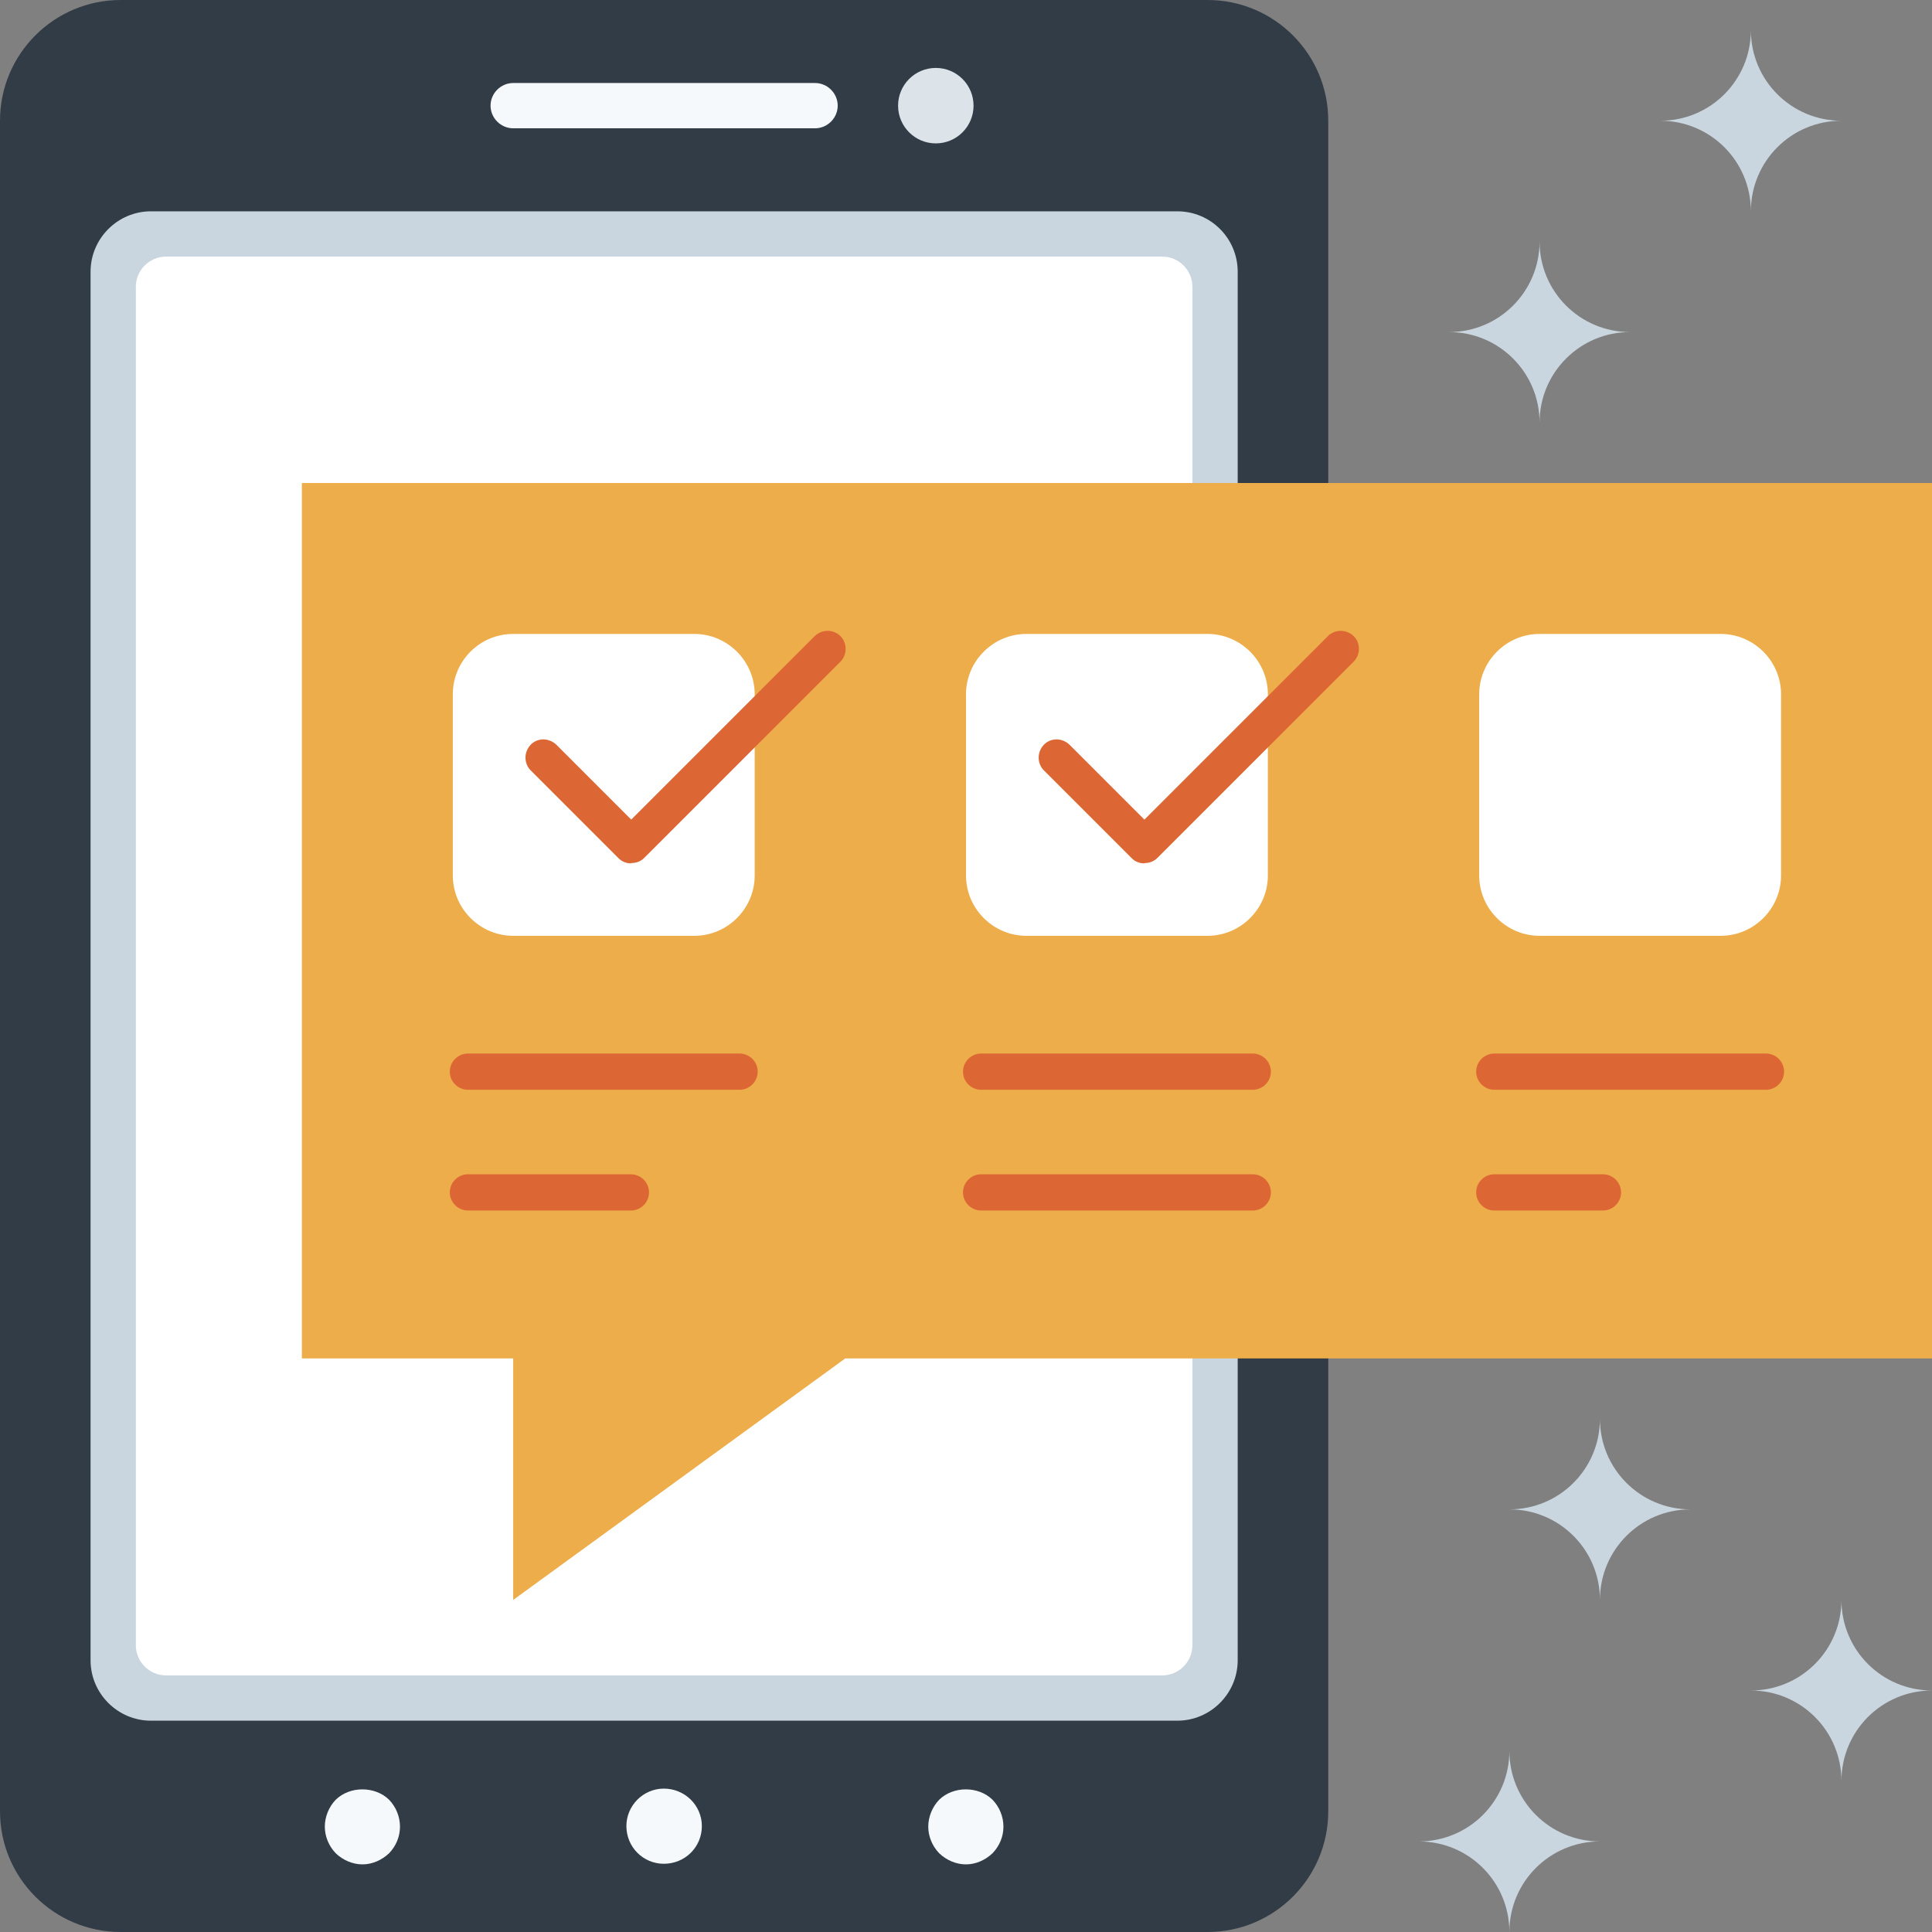 <?xml version="1.0" encoding="UTF-8"?><svg id="Layer_115" xmlns="http://www.w3.org/2000/svg" viewBox="0 0 64 64"><rect x="0" y="0" width="64" height="64" fill="#808080" stroke="none"/><defs><style>.cls-1{fill:#dce3e9;}.cls-1,.cls-2,.cls-3,.cls-4,.cls-5,.cls-6,.cls-7{stroke-width:0px;}.cls-2{fill:#dd6734;}.cls-3{fill:#eead4b;}.cls-4{fill:#313c46;}.cls-5{fill:#f5f9fc;}.cls-6{fill:#cad6df;}.cls-7{fill:#fff;}</style></defs><g id="Hifis"><g id="HR-Tech"><path id="Path" class="cls-4" d="M40,0H4C1.79,0,0,1.79,0,4v56c0,2.21,1.79,4,4,4h36c2.21,0,4-1.79,4-4V4c0-2.21-1.79-4-4-4Z"/><path id="Path-2" class="cls-6" d="M39,7H5c-1.1,0-2,.9-2,2v46c0,1.1.9,2,2,2h34c1.1,0,2-.9,2-2V9c0-1.1-.89-2-2-2Z"/><path id="Path-3" class="cls-7" d="M38.5,8.5H5.5c-.55,0-1,.45-1,1v45c0,.55.45,1,1,1h33c.55,0,1-.45,1-1V9.5c0-.55-.45-1-1-1Z"/><path id="Path-4" class="cls-5" d="M27,4.25h-10c-.41,0-.75-.34-.75-.75s.34-.75.75-.75h10c.41,0,.75.34.75.75s-.34.75-.75.75Z"/><path id="Path-5" class="cls-5" d="M12.01,61.76c-.33,0-.65-.14-.89-.37-.23-.24-.36-.56-.36-.88s.13-.65.36-.89c.47-.46,1.3-.46,1.77,0,.23.24.36.56.36.89s-.13.64-.36.88c-.24.23-.56.37-.88.37Z"/><path id="Path-6" class="cls-5" d="M20.75,60.49c0-.68.56-1.24,1.24-1.24h0c.7,0,1.26.56,1.26,1.24h0c0,.7-.56,1.25-1.26,1.25h0c-.68,0-1.24-.55-1.24-1.25Z"/><path id="Path-7" class="cls-5" d="M32,61.76c-.33,0-.65-.14-.89-.37-.23-.24-.36-.56-.36-.88s.13-.65.36-.89c.47-.46,1.3-.46,1.77,0,.23.24.36.56.36.89s-.13.64-.36.88c-.24.23-.56.37-.88.37Z"/><circle id="Oval" class="cls-1" cx="31" cy="3.5" r="1.25"/><polygon id="Path-8" class="cls-3" points="64 45 28 45 17 53 17 45 10 45 10 16 64 16 64 45"/><path id="Path-9" class="cls-7" d="M23,31h-6c-1.1,0-2-.9-2-2v-6c0-1.1.89-2,2-2h6c1.1,0,2,.9,2,2v6c0,1.1-.9,2-2,2Z"/><path id="Path-10" class="cls-2" d="M20.9,28.6c-.15,0-.31-.06-.42-.18l-2.9-2.9c-.23-.23-.23-.61,0-.85.23-.24.61-.23.85,0l2.48,2.48,6.08-6.08c.24-.23.61-.23.85,0,.23.23.23.62,0,.85l-6.5,6.5c-.12.12-.27.17-.43.17Z"/><path id="Path-11" class="cls-7" d="M40,31h-6c-1.1,0-2-.9-2-2v-6c0-1.1.9-2,2-2h6c1.1,0,2,.9,2,2v6c0,1.1-.9,2-2,2Z"/><path id="Path-12" class="cls-2" d="M37.9,28.6c-.15,0-.31-.06-.42-.18l-2.9-2.9c-.23-.23-.23-.61,0-.85s.61-.23.85,0l2.48,2.48,6.08-6.08c.23-.23.61-.23.85,0,.24.23.23.62,0,.85l-6.5,6.5c-.12.12-.27.17-.42.17Z"/><path id="Path-13" class="cls-7" d="M57,31h-6c-1.1,0-2-.9-2-2v-6c0-1.1.9-2,2-2h6c1.1,0,2,.9,2,2v6c0,1.1-.9,2-2,2Z"/><path id="Path-14" class="cls-2" d="M24.5,36.1h-9c-.33,0-.6-.27-.6-.6s.27-.6.6-.6h9c.33,0,.6.27.6.6s-.27.6-.6.6Z"/><path id="Path-15" class="cls-2" d="M20.9,40.1h-5.4c-.33,0-.6-.27-.6-.6s.27-.6.6-.6h5.4c.33,0,.6.27.6.6s-.27.6-.6.6Z"/><path id="Path-16" class="cls-2" d="M41.5,36.1h-9c-.33,0-.6-.27-.6-.6s.27-.6.6-.6h9c.33,0,.6.27.6.6s-.27.6-.6.6Z"/><path id="Path-17" class="cls-2" d="M41.5,40.1h-9c-.33,0-.6-.27-.6-.6s.27-.6.6-.6h9c.33,0,.6.27.6.6s-.27.6-.6.6Z"/><path id="Path-18" class="cls-2" d="M58.5,36.1h-9c-.33,0-.6-.27-.6-.6s.27-.6.6-.6h9c.33,0,.6.27.6.6s-.27.6-.6.6Z"/><path id="Path-19" class="cls-2" d="M53.1,40.1h-3.6c-.33,0-.6-.27-.6-.6s.27-.6.6-.6h3.6c.33,0,.6.27.6.6,0,.33-.27.6-.6.6Z"/><path id="Path-20" class="cls-6" d="M55,4c1.66,0,3,1.34,3,3,0-1.66,1.34-3,3-3-1.66,0-3-1.34-3-3,0,1.66-1.34,3-3,3Z"/><path id="Path-21" class="cls-6" d="M48,11c1.66,0,3,1.34,3,3,0-1.66,1.34-3,3-3-1.66,0-3-1.34-3-3,0,1.66-1.34,3-3,3Z"/><path id="Path-22" class="cls-6" d="M58,56c1.66,0,3,1.34,3,3,0-1.66,1.34-3,3-3-1.66,0-3-1.34-3-3,0,1.66-1.34,3-3,3Z"/><path id="Path-23" class="cls-6" d="M50,50c1.66,0,3,1.34,3,3,0-1.66,1.34-3,3-3-1.66,0-3-1.34-3-3,0,1.66-1.34,3-3,3Z"/><path id="Path-24" class="cls-6" d="M47,61c1.66,0,3,1.34,3,3,0-1.66,1.34-3,3-3-1.66,0-3-1.34-3-3,0,1.66-1.34,3-3,3Z"/></g></g></svg>